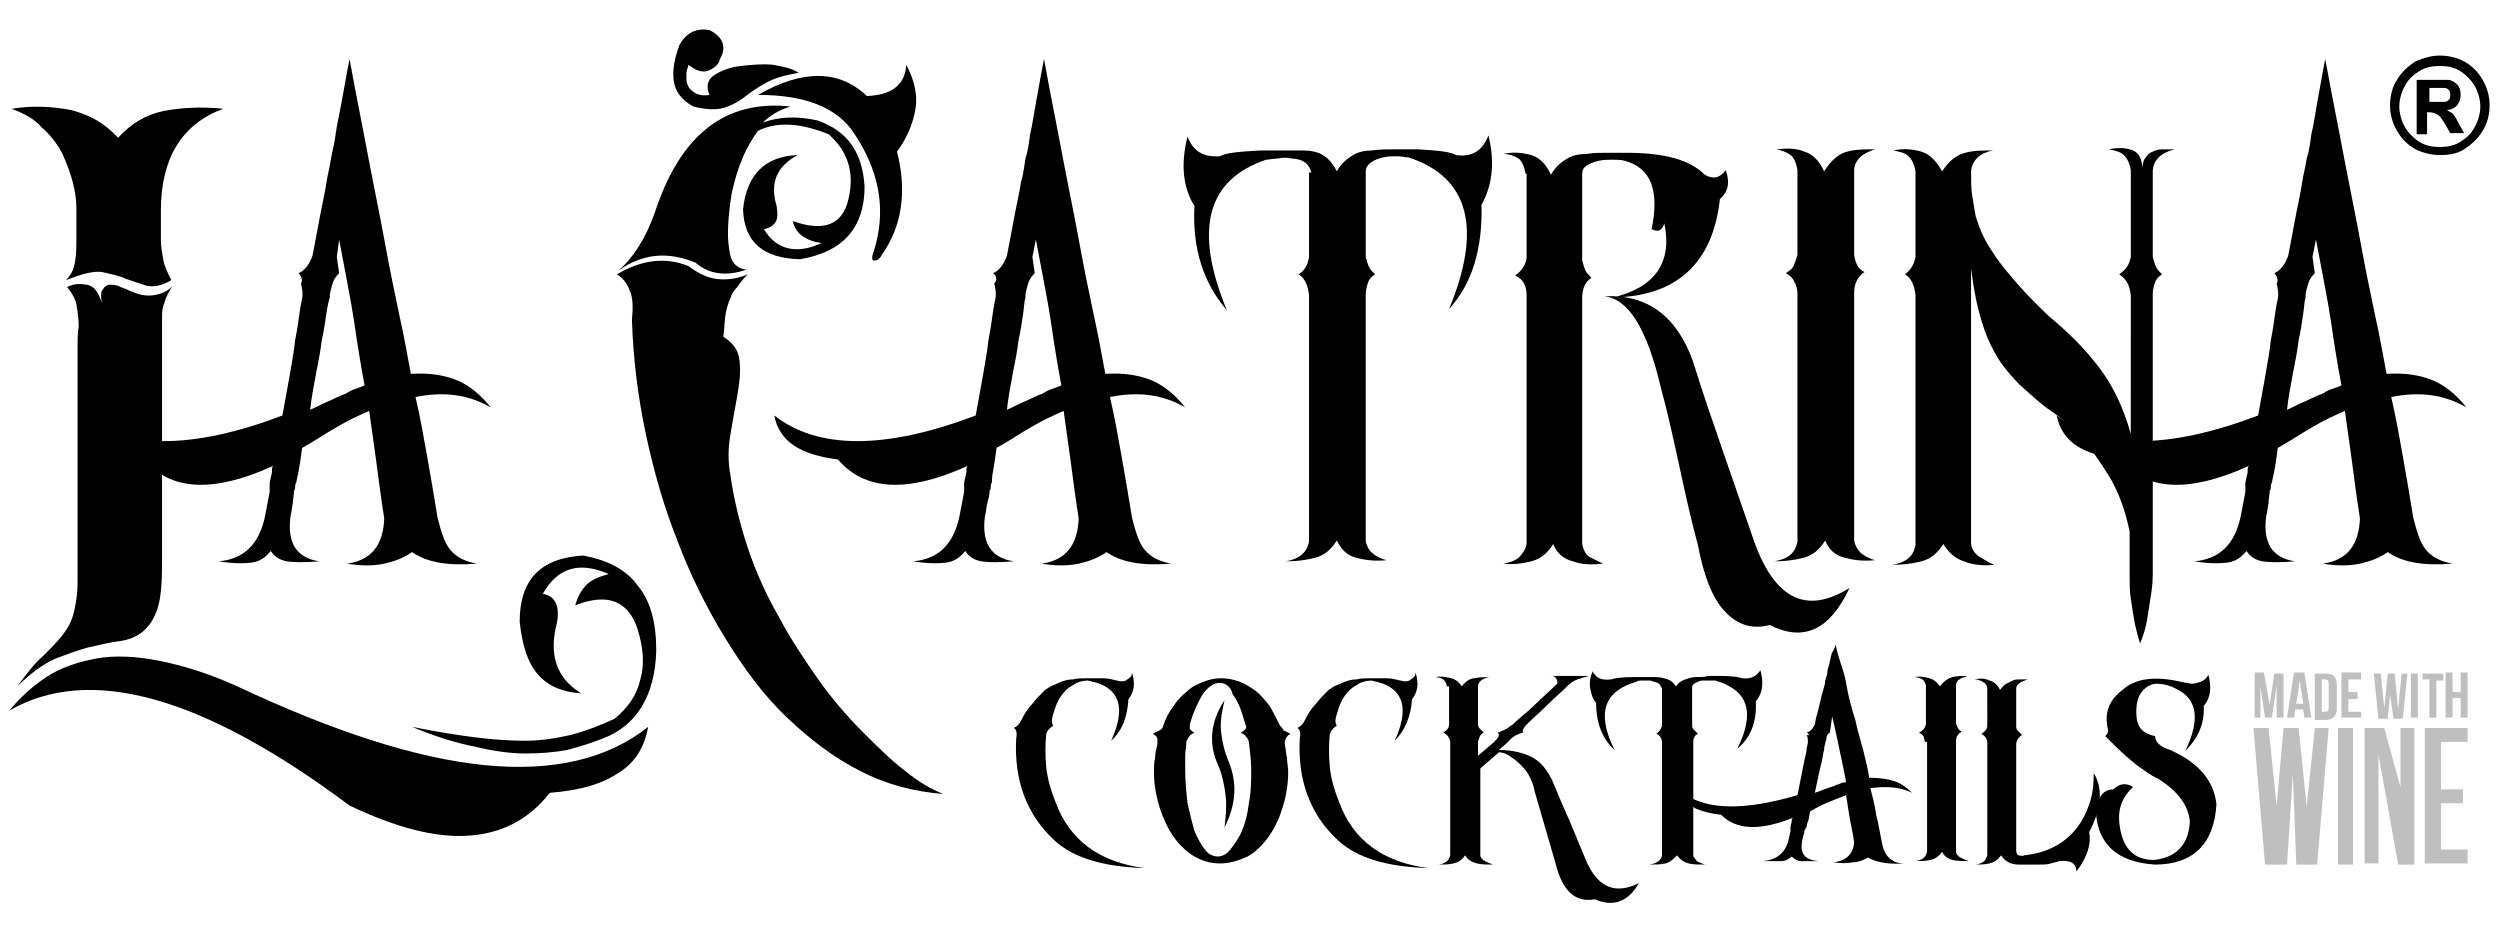 <?xml version="1.0" encoding="utf-8"?>
<!-- Generator: Adobe Illustrator 19.2.1, SVG Export Plug-In . SVG Version: 6.00 Build 0)  -->
<svg version="1.1" id="Layer_1" xmlns="http://www.w3.org/2000/svg" xmlns:xlink="http://www.w3.org/1999/xlink" x="0px" y="0px"
	 viewBox="0 0 216 80.6" style="enable-background:new 0 0 216 80.6;" xml:space="preserve">
<style type="text/css">
	.st0{opacity:0.25;}
</style>
<g>
	<g>
		<g id="XMLID_146_">
			<path id="XMLID_170_" d="M20.5,59.3c8.3,3.9,15.4,6.2,21.3,6.8c5.9,0.6,10.7-0.5,14.2-3.3c-0.3,1.7-1.1,3.1-2.6,4
				c-1.5,1-3.4,1.5-5.9,1.7c-1.8,2.3-4.1,3.5-7,3.7c-2.9,0.2-6.3-0.7-10.3-2.6C17.5,60.1,7.7,57.4,0.8,61.4c0.9-1.1,2-2.1,3.2-2.9
				c1.2-0.8,2.7-1.3,4.3-1.6c1.6-0.3,3.5-0.2,5.5,0.2C15.8,57.5,18.1,58.2,20.5,59.3z M5.7,24.2c0.5-0.5,0.7-1,0.8-1.7
				c0.1-0.6,0.1-1.2,0.1-1.8v-2.8c0-0.6-0.1-1.3-0.3-2.1c-0.2-0.8-0.5-1.6-0.9-2.5c-0.4-0.8-1-1.6-1.8-2.3C3,10.3,2.1,9.8,1,9.4
				c1.8-0.3,3.5-0.2,5.1,0.1c1.6,0.4,2.9,1.1,4.1,2.4c1.1-1.2,2.4-2,3.9-2.3c1.5-0.3,3.3-0.4,5.2-0.2c-3.6,1.3-5.4,4.3-5.4,8.8v2.5
				c0,0.6,0.1,1.1,0.2,1.7c0.1,0.6,0.4,1.2,0.7,1.8c-0.8,0.5-1.5,0.6-2.1,0.5c-0.6-0.2-1.2-0.4-1.8-0.6c-0.6-0.3-1.3-0.4-2.1-0.6
				C8,23.4,7,23.7,5.7,24.2z M5.8,24.8c0.6-0.3,1.1-0.3,1.7-0.2c0.6,0.1,1,0.6,1.3,1.6c-0.1-0.6-0.1-1,0.1-1.2
				c0.1-0.2,0.3-0.4,0.6-0.4c0.3,0,0.6,0,0.9,0.2c0.4,0.1,0.7,0.3,1,0.4c0.7,0.3,1.3,0.4,1.9,0.3c0.6-0.1,1.2-0.3,1.6-0.8
				c-0.3,0.5-0.6,1-0.7,1.5c-0.2,0.4-0.2,0.9-0.2,1.4c0,0.2,0,0.9,0,2c0,1.1,0,2.3,0,3.8s0,3.1,0,4.8c0,1.7,0,3.3,0,4.8s0,2.8,0,3.8
				c0,1.1,0,1.7,0,1.9c0,1.7-0.1,3-0.4,3.9c-0.3,0.9-0.7,1.5-1.3,2c-0.5,0.4-1.2,0.7-2,0.8c-0.8,0.1-1.6,0.3-2.5,0.5
				c-0.9,0.2-1.9,0.6-3,1c-1.1,0.5-2.2,1.3-3.3,2.4c0.8-1.1,1.5-2,2.2-2.6c0.6-0.6,1.2-1.2,1.6-1.7c0.4-0.5,0.8-1.1,1-1.8
				c0.2-0.7,0.4-1.7,0.4-2.9c0-0.4,0-1.2,0-2.4c0-1.2,0-2.5,0-4s0-3.1,0-4.7s0-3.2,0-4.7c0-1.5,0-2.8,0-3.9c0-1.1,0-1.9,0.1-2.4
				c0-0.7-0.1-1.3-0.2-1.9C6.5,25.8,6.2,25.3,5.8,24.8z M35.6,62.8c2,0.4,3.8,0.7,5.4,0.9c1.6,0.2,3,0.3,4.4,0.3
				c1.3,0,2.6-0.2,3.9-0.5c1.2-0.3,2.5-0.8,3.8-1.4c1.1-0.9,1.9-2,2.2-3.3c0.4-1.3,0.3-2.8-0.2-4.4c-0.8-2.5-2.6-3.2-5.4-2.1
				c0.2-0.7,0.5-1.3,1-1.8c0.4-0.4,1.1-0.7,1.9-0.9c-2.5-1.1-4.4-0.6-5.7,1.7c1.1,0.2,1.5,1.1,1.2,2.6c-0.7,2.7,0,4.7,2.1,6
				c-1.6-0.1-2.8-0.6-3.7-1.6c-0.9-1-1.4-2.6-1.6-4.6c0-3.6,1.8-5.5,5.5-5.7c2.1,0.4,3.7,1.2,4.7,2.6c1.1,1.3,1.6,3.2,1.6,5.6
				c-0.1,3.9-1.7,6.5-4.6,7.6c-1,0.4-2,0.7-3.1,1c-1.1,0.2-2.3,0.3-3.6,0.3c-1.3,0-2.8-0.2-4.4-0.6C39.4,64.2,37.5,63.6,35.6,62.8z"
				/>
			<path id="XMLID_167_" d="M25.8,23.6c0.5-0.2,0.9-0.7,1.2-1.5c0.3-1.5,0.5-2.7,0.7-3.7c0.2-1,0.4-1.9,0.5-2.6
				c0.1-0.7,0.3-1.4,0.4-2.1c0.1-0.6,0.3-1.3,0.4-2.1c0.1-0.8,0.3-1.6,0.5-2.7c0.2-1,0.4-2.3,0.7-3.8c0.6,3.3,1.2,6.2,1.7,8.9
				c0.5,2.6,1,5,1.4,7.2c0.4,2.2,0.8,4.1,1.2,6c0.4,1.8,0.7,3.5,1,5.1c1.6-0.1,2.9,0.1,4.1,0.6c1.1,0.5,2,1.3,2.8,2.3
				c-1.9-1.1-4-1.4-6.5-0.9c0.4,1.7,0.7,3.4,1,5.1c0.3,1.7,0.6,3.4,0.9,5.3c0.3,1.2,0.6,2.2,1.1,2.8c0.5,0.6,1.2,1,2.3,1.2
				c-2.5,0.2-4.3-0.1-5.6-1c-0.7,0.5-1.5,0.8-2.4,1c-0.9,0.2-2,0.2-3.2,0c2.1-0.3,3.1-1.6,3.2-3.9c-0.3-1.9-0.5-3.5-0.7-5
				c-0.2-1.4-0.4-2.9-0.6-4.3c-0.9,0.4-1.8,0.8-2.8,1.4c-0.9,0.5-1.9,1.2-3,1.8c-0.1,0.8-0.2,1.5-0.3,2c-0.1,0.5-0.2,0.9-0.2,1
				c-0.1,0.1-0.1,0.3-0.1,0.4c0,0.1,0,0.2-0.1,0.3c0,0.4-0.1,0.7-0.1,1.1c-0.1,0.4-0.1,0.8-0.2,1.1c-0.3,2.3,0.5,3.6,2.5,3.9
				c-1.3,0.1-2.2,0.1-2.8,0c-0.6-0.1-1.1-0.4-1.4-0.9c-0.4,0.5-0.9,0.9-1.6,1c-0.7,0.1-1.7,0.1-2.9-0.1c2.2-0.2,3.5-1.5,4-3.9
				l0.4-2.1c0-0.1,0-0.3,0-0.4c0-0.1,0-0.2,0-0.4l0.2-0.9c0,0,0-0.1,0-0.2c0-0.1,0-0.2,0.1-0.4l-0.1,0.1c-5.1,2.3-8.8,2.1-11-0.6
				c-1.6-0.2-2.9-0.6-3.8-1.2c-0.9-0.6-1.5-1.5-1.7-2.6c3.7,2.9,9.5,3,17.4,0c0.2-1.1,0.4-2.2,0.6-3.3c0.2-1.2,0.4-2.2,0.5-3.2
				c0.2-1,0.3-1.8,0.4-2.5c0.1-0.7,0.2-1,0.2-1.1c0.1-0.4,0-0.9-0.1-1.3C26.2,24.2,26,23.8,25.8,23.6z M29.3,23.6
				c-0.3,0.3-0.5,0.6-0.6,1c-0.1,0.4-0.2,0.7-0.2,0.9c0,0,0,0.1,0,0.1c0,0,0,0,0,0.1c-0.1,0.3-0.2,0.7-0.3,1.4
				c-0.1,0.7-0.2,1.4-0.4,2.3c-0.1,0.9-0.3,1.9-0.5,2.9c-0.2,1.1-0.4,2.1-0.5,3.1c0.5-0.2,1-0.5,1.5-0.7c0.5-0.2,1-0.5,1.6-0.7
				c0.3-0.2,0.5-0.3,0.8-0.4c0.3-0.1,0.6-0.2,0.8-0.3c-0.3-1.6-0.6-3.4-0.9-5.5c-0.3-2-0.8-4.4-1.3-7.1l-0.2,1.5L29.3,23.6z"/>
			<path id="XMLID_162_" d="M64.5,23.3c-0.9,0.3-1.7,0.4-2.4,0.3c-0.8-0.1-1.4-0.4-2-0.9c-2.4-1-4.6-0.8-6.7,0.7
				c1.3-1.1,2.4-2.8,3.2-5.1c2.2-6.7,6.1-9.7,11.7-9.1c-1,0.3-1.8,0.8-2.4,1.4c1.3-0.5,2.9-0.6,4.7-0.2c2.6,0.9,3.9,2.7,4.1,5.7
				c0,3.6-1.9,5.7-5.6,6.3c-3.2-0.1-4.8-1.5-4.9-4.3c0.3-3,1.9-4.6,4.7-4.7c-1.8,1-2.4,2.4-1.8,4.4c0.1,0.6,0.1,1.1-0.1,1.4
				c-0.2,0.3-0.5,0.5-1,0.6c1.1,1.8,2.8,2.2,5,1.2c-1.5-0.2-2.3-0.9-2.5-1.9c2.5,0.9,4.1,0.4,4.7-1.5c0.7-2.4,0.2-4.4-1.6-6
				c-2.5-1-4.5-1.1-6.1-0.3c-1,1.3-1.8,3.1-2.3,5.5c-0.3,2-0.4,3.6-0.2,4.7C63.1,22.6,63.6,23.2,64.5,23.3z M81.5,68.6
				c-2.5-0.2-4.9-0.8-7.2-2C72.1,65.5,70,63.9,68,62c-2-1.9-3.7-4.2-5.3-6.8c-1.6-2.6-3-5.4-4.1-8.3c-1.2-3-2.1-6.1-2.8-9.4
				c-0.7-3.3-1.1-6.6-1.2-9.9c0.1-1,0.1-1.9-0.2-2.5c-0.2-0.6-0.6-1.1-1.1-1.4c2.2-1.3,4.3-1.5,6.2-0.7c0.8,0.6,1.6,1,2.4,1.1
				c0.9,0.1,1.8,0,2.7-0.4c-0.4,0.4-0.7,0.8-0.9,1.1c-0.3,0.3-0.5,0.6-0.6,1c-0.2,0.4-0.3,0.8-0.4,1.3c-0.1,0.5-0.1,1.2-0.2,2
				c0.8,0.5,1.3,1.1,1.4,2.1c0.1,0.9,0,1.9-0.2,3c-0.2,1.1-0.4,2.2-0.6,3.4c-0.2,1.2-0.2,2.3,0,3.4c0.3,2.1,0.8,4.2,1.5,6.3
				c0.7,2.1,1.6,4.1,2.7,6c1,1.9,2.2,3.7,3.4,5.4c1.2,1.7,2.5,3.2,3.8,4.5c1.3,1.3,2.5,2.5,3.7,3.4C79.4,67.6,80.5,68.2,81.5,68.6z
				 M59.9,9.2c-1.1-0.6-1.6-1.4-1.7-2.3c-0.1-1,0.1-1.9,0.5-3c0.6-1.1,1.5-1.5,2.6-1.3c1.2,0.6,1.5,1.5,0.9,2.5
				c-0.1,0.5-0.5,0.8-1,1c-0.5,0.2-1.1,0-1.7-0.5c-0.1,0.3-0.2,0.5-0.2,0.9c0,0.3,0,0.6,0.1,0.8c0.1,0.3,0.3,0.5,0.6,0.7
				c0.3,0.2,0.8,0.3,1.3,0.2c-0.3-0.7-0.2-1.3,0.4-1.7c0.6-0.4,1.4-0.7,2.3-0.8c0.9-0.1,1.9-0.2,2.8-0.1C68,5.8,68.6,6,69,6.3
				c-1.3,0.2-2.2,0.5-2.9,0.9c-0.7,0.4-1.3,0.8-1.8,1.2c-0.5,0.4-1.1,0.7-1.7,0.9C61.9,9.5,61.1,9.5,59.9,9.2z M75.4,22
				c1.3-3.8,0.6-7.4-1.9-10.9c-1.5-1.9-4.1-2.9-8-2.9c3.8-2.2,7-2.2,9.4,0.1c2.2-0.1,3.3-1,3.4-2.7c0.7,1.3,1,2.6,0.8,3.8
				c-0.2,1.2-0.7,2.5-1.6,3.7c0.9,3.5,0.4,6.5-1.3,8.9c-0.2,0.4-0.4,0.5-0.6,0.5C75.4,22.6,75.3,22.4,75.4,22z"/>
			<path id="XMLID_159_" d="M85.8,23.6c0.5-0.2,0.9-0.7,1.2-1.5c0.3-1.5,0.5-2.7,0.7-3.7c0.2-1,0.4-1.9,0.5-2.6
				c0.2-0.7,0.3-1.4,0.4-2.1c0.2-0.6,0.3-1.3,0.4-2.1c0.2-0.8,0.3-1.6,0.5-2.7c0.2-1,0.4-2.3,0.7-3.8c0.6,3.3,1.2,6.2,1.7,8.9
				c0.5,2.6,1,5,1.4,7.2c0.4,2.2,0.8,4.1,1.2,6c0.4,1.8,0.7,3.5,1,5.1c1.6-0.1,2.9,0.1,4.1,0.6c1.1,0.5,2,1.3,2.8,2.3
				c-1.9-1.1-4-1.4-6.5-0.9c0.4,1.7,0.7,3.4,1,5.1c0.3,1.7,0.6,3.4,0.9,5.3c0.3,1.2,0.6,2.2,1.1,2.8c0.5,0.6,1.2,1,2.3,1.2
				c-2.5,0.2-4.3-0.1-5.6-1c-0.7,0.5-1.5,0.8-2.4,1c-0.9,0.2-2,0.2-3.2,0c2.1-0.3,3.1-1.6,3.2-3.9c-0.3-1.9-0.5-3.5-0.7-5
				c-0.2-1.4-0.4-2.9-0.6-4.3c-0.9,0.4-1.8,0.8-2.8,1.4c-0.9,0.5-1.9,1.2-3,1.8c-0.1,0.8-0.2,1.5-0.3,2c-0.1,0.5-0.1,0.9-0.1,1
				c-0.1,0.1-0.1,0.3-0.1,0.4c0,0.1,0,0.2-0.1,0.3c0,0.4-0.1,0.7-0.2,1.1c-0.1,0.4-0.1,0.8-0.2,1.1c-0.3,2.3,0.5,3.6,2.5,3.9
				c-1.3,0.1-2.2,0.1-2.8,0c-0.6-0.1-1.1-0.4-1.4-0.9c-0.4,0.5-0.9,0.9-1.6,1c-0.7,0.1-1.7,0.1-2.9-0.1c2.2-0.2,3.5-1.5,4-3.9
				l0.4-2.1c0-0.1,0-0.3,0-0.4c0-0.1,0-0.2,0-0.4l0.2-0.9c0,0,0-0.1,0-0.2c0-0.1,0-0.2,0.1-0.4l-0.1,0.1c-5.1,2.3-8.8,2.1-11.1-0.6
				c-1.6-0.2-2.9-0.6-3.8-1.2c-0.9-0.6-1.5-1.5-1.7-2.6c3.7,2.9,9.5,3,17.4,0c0.2-1.1,0.4-2.2,0.6-3.3c0.2-1.2,0.4-2.2,0.5-3.2
				c0.2-1,0.3-1.8,0.4-2.5c0.1-0.7,0.2-1,0.2-1.1c0.1-0.4,0-0.9-0.1-1.3C86.2,24.2,86.1,23.8,85.8,23.6z M89.4,23.6
				c-0.3,0.3-0.5,0.6-0.6,1c-0.1,0.4-0.2,0.7-0.2,0.9c0,0,0,0.1,0,0.1c0,0,0,0,0,0.1c-0.1,0.3-0.1,0.7-0.2,1.4
				c-0.1,0.7-0.2,1.4-0.4,2.3c-0.1,0.9-0.3,1.9-0.5,2.9c-0.2,1.1-0.4,2.1-0.5,3.1c0.5-0.2,1-0.5,1.5-0.7c0.5-0.2,1-0.5,1.6-0.7
				c0.3-0.2,0.5-0.3,0.8-0.4c0.3-0.1,0.6-0.2,0.8-0.3c-0.3-1.6-0.6-3.4-0.9-5.5c-0.3-2-0.8-4.4-1.3-7.1l-0.3,1.5L89.4,23.6z"/>
			<path id="XMLID_157_" d="M113.3,14.9c-0.1-0.4-0.3-0.7-0.6-0.9c-0.3-0.2-0.7-0.3-1.1-0.3c-0.4-0.1-0.8-0.1-1.2,0
				c-0.4,0-0.8,0.1-1,0.1c-5.1,1.7-6.3,6-3.4,13c-2-2.3-3-5.3-2.8-9c-0.5-0.8-0.8-1.7-0.9-2.7c-0.1-1,0-2.1,0.3-3.3
				c0.5,1.3,1.4,1.8,2.8,1.7c0.5-0.3,1.7-0.4,3.5-0.5c0.6,0,1.1,0,1.7,0c0.6,0,1.2,0,1.9,0c0.7,0,1.3,0.1,1.8,0.4
				c0.5,0.3,0.9,0.8,1.2,1.4c0.4-0.7,0.9-1.1,1.4-1.4c0.5-0.3,1.1-0.4,1.6-0.4c0.7-0.1,1.4-0.1,2-0.1c0.6,0,1.3,0,2,0
				c1.7,0.1,2.8,0.2,3.3,0.5c1.4,0.2,2.3-0.4,2.8-1.7c0.6,2.4,0.3,4.4-0.6,6c0.1,3.8-0.8,6.8-2.8,9c2.9-7,1.7-11.4-3.5-13.1
				c-0.3,0-0.6-0.1-1-0.1c-0.4,0-0.8,0-1.2,0.1c-0.4,0.1-0.7,0.2-1,0.4c-0.3,0.2-0.5,0.5-0.5,0.8v7.4c0.1,0.4,0.2,0.7,0.3,0.9
				c0.1,0.2,0.3,0.4,0.5,0.6c-0.3,0.2-0.5,0.4-0.6,0.7c-0.1,0.3-0.2,0.7-0.2,1v21.4c0.1,0.4,0.3,0.8,0.6,1c0.3,0.3,0.8,0.5,1.2,0.6
				c-1,0.1-1.8,0-2.6-0.2c-0.8-0.2-1.3-0.7-1.7-1.5c-0.5,0.8-1.1,1.3-1.9,1.5c-0.8,0.2-1.6,0.3-2.5,0.3c1.1-0.2,1.8-0.7,2-1.7V25.5
				c-0.1-0.9-0.4-1.5-0.9-1.8c0.5-0.3,0.8-0.8,0.9-1.5V14.9z"/>
			<path id="XMLID_154_" d="M131.8,15c-0.1-0.6-0.3-1.1-0.6-1.3c-0.3-0.2-0.8-0.4-1.3-0.4c0.9-0.2,1.7-0.1,2.4,0.1
				c0.7,0.2,1.3,0.8,1.7,1.7c0.4-0.7,0.9-1.1,1.4-1.4c0.5-0.3,1.1-0.4,1.7-0.4c0.6-0.1,1.1-0.1,1.7-0.1c0.6,0,1.1,0,1.7,0
				c3.3,0,5.5,0.6,6.8,1.9c0.7,0.4,1.3,0.3,1.8-0.4c0.4,1.1,0.2,1.9-0.5,2.5c-0.6,5.5-3.7,8.4-9.2,8.5c3.6-0.9,5.1-3,4.4-6.4
				c-0.2,0.6-0.5,0.8-1.1,0.5c0.7-3.4-0.1-5.3-2.3-5.9c-0.3-0.1-0.7-0.1-1.1-0.1c-0.4,0-0.8,0-1.2,0.1c-0.4,0.1-0.7,0.2-1,0.4
				c-0.3,0.2-0.4,0.4-0.4,0.8v7.4c0.1,0.4,0.2,0.7,0.3,0.9c0.1,0.2,0.3,0.4,0.5,0.6c-0.6,0.4-0.8,1-0.8,1.8V47
				c0.1,0.5,0.3,0.9,0.6,1.1c0.4,0.2,0.8,0.4,1.2,0.6c-1,0.1-1.8,0.1-2.6-0.2c-0.8-0.2-1.4-0.7-1.7-1.5c-0.5,0.8-1.1,1.3-1.9,1.5
				c-0.8,0.2-1.6,0.3-2.4,0.2c0.5-0.1,0.9-0.2,1.3-0.5c0.3-0.3,0.6-0.7,0.7-1.2V25.5c0-0.8-0.3-1.4-1-1.7c0.6-0.4,0.9-0.9,1-1.5V15z
				 M138.6,25.6c3.7-0.2,6.3,1.7,7.7,5.7c0.8,2.6,1.7,5.2,2.6,7.8c0.9,2.6,1.8,5.2,2.7,7.8c1.8,4.9,4.5,6.2,8.2,3.9
				c-1.7,3.6-3.9,4.7-6.9,3.2c-1.5,0.4-2.8,0-3.9-1.2c-1.1-1.2-1.8-3.1-2.3-5.7c-0.6-2.2-1.1-4.5-1.6-6.8c-0.5-2.3-1-4.6-1.6-6.8
				C142.3,28.4,140.7,25.8,138.6,25.6z"/>
			<path id="XMLID_152_" d="M155.3,25.4c0-0.4-0.1-0.8-0.3-1.1c-0.1-0.3-0.4-0.5-0.7-0.7c0.3-0.2,0.6-0.4,0.7-0.7
				c0.1-0.3,0.2-0.5,0.3-0.9v-7.3c-0.1-0.6-0.3-1.1-0.6-1.3c-0.4-0.3-0.8-0.4-1.2-0.5c0.9-0.1,1.7-0.1,2.4,0.2
				c0.7,0.2,1.3,0.8,1.7,1.7c0.6-0.9,1.2-1.5,2-1.7c0.7-0.2,1.5-0.2,2.4-0.2c-0.6,0.2-1,0.4-1.3,0.7c-0.3,0.3-0.5,0.7-0.5,1.1v7.3
				c0.1,0.8,0.4,1.3,0.9,1.5c-0.6,0.4-0.9,1-0.9,1.8v21.4c0.1,0.5,0.3,0.8,0.6,1.1c0.4,0.3,0.8,0.5,1.2,0.6c-1,0.1-1.8,0-2.6-0.2
				c-0.8-0.2-1.4-0.7-1.7-1.5c-0.5,0.8-1.1,1.3-1.9,1.5s-1.6,0.3-2.5,0.3c0.5-0.1,0.9-0.2,1.3-0.5c0.4-0.3,0.6-0.7,0.7-1.2V25.4z"/>
			<path id="XMLID_150_" d="M165.5,14.8c-0.1-0.6-0.3-1-0.6-1.3c-0.3-0.3-0.8-0.4-1.3-0.5c0.9-0.2,1.7-0.1,2.4,0.1
				c0.7,0.2,1.3,0.8,1.8,1.7c0.6-0.9,1.2-1.4,2-1.6c0.7-0.2,1.6-0.2,2.4-0.2c-1.1,0.2-1.8,0.8-1.9,1.8c0,0.8,0,1.5,0.1,2.1
				c0.1,0.6,0.2,1.2,0.3,1.8c0.2,0.6,0.4,1.2,0.7,1.8c0.3,0.6,0.7,1.2,1.1,1.8c1.1,1.5,2.6,3.2,4.5,5c1.7,1.4,3.2,2.9,4.4,4.5
				c1.2,1.6,2.1,3.5,2.7,5.7V25.5c-0.1-0.9-0.4-1.4-1-1.8c0.6-0.4,0.9-0.9,1-1.5v-7.5c-0.1-0.6-0.3-1-0.6-1.3
				c-0.3-0.3-0.8-0.4-1.3-0.5c0.9-0.2,1.6-0.1,2.1,0.1c0.5,0.2,0.8,0.8,0.8,1.6c0-0.4,0.1-0.8,0.3-1c0.1-0.2,0.3-0.4,0.6-0.5
				c0.2-0.1,0.5-0.2,0.8-0.2c0.3,0,0.7,0,1.1,0c-1.2,0.3-1.8,0.9-1.9,1.8v7.5c0.1,0.4,0.2,0.7,0.3,0.9c0.1,0.2,0.3,0.4,0.5,0.6
				c-0.3,0.2-0.5,0.4-0.6,0.7c-0.1,0.3-0.2,0.6-0.2,1v21.6c0,1,0,1.8,0,2.6c0,0.8-0.1,1.5-0.2,2.1c-0.1,0.6-0.2,1.3-0.3,1.9
				c-0.1,0.6-0.3,1.3-0.6,2c-0.2-0.7-0.4-1.4-0.5-2c-0.1-0.6-0.2-1.2-0.3-1.9c-0.1-0.6-0.1-1.3-0.1-2.1c0-0.7,0-1.6,0-2.5v-1.2
				c-0.4-1.9-1-3.5-1.8-4.8c-0.8-1.3-1.6-2.4-2.4-3.3c-0.9-0.9-1.7-1.7-2.6-2.3c-0.9-0.6-1.6-1.3-2.3-1.9c-0.6-0.5-1.1-1.1-1.6-1.7
				c-0.5-0.6-0.9-1.3-1.3-2.1c-0.4-0.8-0.7-1.7-1-2.8c-0.3-1.1-0.5-2.3-0.7-3.8v23.8c0.1,0.5,0.3,0.8,0.7,1.1
				c0.4,0.2,0.8,0.5,1.3,0.7c-1,0.1-1.9,0-2.6-0.3c-0.7-0.2-1.3-0.7-1.8-1.5c-0.5,0.8-1.1,1.3-1.9,1.5c-0.8,0.2-1.6,0.3-2.5,0.3
				c0.5-0.1,0.9-0.2,1.3-0.5c0.4-0.3,0.6-0.7,0.7-1.2V25.5c-0.1-0.9-0.4-1.5-0.9-1.8c0.5-0.4,0.8-0.9,0.9-1.5V14.8z"/>
			<path id="XMLID_147_" d="M196.5,23.6c0.5-0.2,0.9-0.7,1.2-1.5c0.3-1.5,0.5-2.7,0.7-3.7c0.2-1,0.4-1.9,0.5-2.6
				c0.1-0.7,0.3-1.4,0.4-2.1c0.2-0.6,0.3-1.3,0.4-2.1c0.2-0.8,0.3-1.6,0.5-2.7c0.2-1,0.4-2.3,0.7-3.8c0.6,3.3,1.2,6.2,1.7,8.9
				c0.5,2.6,1,5,1.4,7.2c0.4,2.2,0.8,4.1,1.2,6c0.4,1.8,0.7,3.5,1,5.1c1.6-0.1,2.9,0.1,4.1,0.6c1.1,0.5,2,1.3,2.8,2.3
				c-1.9-1.1-4-1.4-6.5-0.9c0.4,1.7,0.7,3.4,1,5.1c0.3,1.7,0.6,3.4,0.9,5.3c0.3,1.2,0.6,2.2,1.1,2.8c0.5,0.6,1.2,1,2.3,1.2
				c-2.5,0.2-4.3-0.1-5.6-1c-0.7,0.5-1.5,0.8-2.4,1c-0.9,0.2-2,0.2-3.2,0c2.1-0.3,3.1-1.6,3.2-3.9c-0.3-1.9-0.5-3.5-0.7-5
				c-0.2-1.4-0.4-2.9-0.6-4.3c-0.9,0.4-1.8,0.8-2.8,1.4c-0.9,0.5-1.9,1.2-3,1.8c-0.1,0.8-0.2,1.5-0.3,2c-0.1,0.5-0.2,0.9-0.2,1
				c-0.1,0.1-0.1,0.3-0.1,0.4c0,0.1,0,0.2-0.1,0.3c0,0.4-0.1,0.7-0.1,1.1c-0.1,0.4-0.1,0.8-0.2,1.1c-0.3,2.3,0.5,3.6,2.5,3.9
				c-1.3,0.1-2.2,0.1-2.8,0c-0.6-0.1-1.1-0.4-1.4-0.9c-0.4,0.5-0.9,0.9-1.6,1c-0.7,0.1-1.7,0.1-2.9-0.1c2.2-0.2,3.5-1.5,4-3.9
				l0.4-2.1c0-0.1,0-0.3,0-0.4c0-0.1,0-0.2,0-0.4l0.2-0.9c0,0,0-0.1,0-0.2c0-0.1,0-0.2,0.1-0.4l-0.1,0.1c-5.1,2.3-8.8,2.1-11-0.6
				c-1.6-0.2-2.9-0.6-3.8-1.2c-0.9-0.6-1.5-1.5-1.7-2.6c3.7,2.9,9.5,3,17.4,0c0.2-1.1,0.4-2.2,0.6-3.3c0.2-1.2,0.4-2.2,0.5-3.2
				c0.2-1,0.3-1.8,0.4-2.5c0.1-0.7,0.2-1,0.2-1.1c0.1-0.4,0-0.9-0.1-1.3C196.9,24.2,196.7,23.8,196.5,23.6z M200,23.6
				c-0.3,0.3-0.5,0.6-0.6,1c-0.1,0.4-0.2,0.7-0.2,0.9c0,0,0,0.1,0,0.1c0,0,0,0,0,0.1c-0.1,0.3-0.1,0.7-0.2,1.4
				c-0.1,0.7-0.2,1.4-0.4,2.3c-0.1,0.9-0.3,1.9-0.5,2.9c-0.2,1.1-0.4,2.1-0.5,3.1c0.5-0.2,1-0.5,1.5-0.7c0.5-0.2,1-0.5,1.6-0.7
				c0.3-0.2,0.5-0.3,0.8-0.4c0.3-0.1,0.6-0.2,0.8-0.3c-0.3-1.6-0.6-3.4-0.9-5.5c-0.3-2-0.8-4.4-1.3-7.1l-0.3,1.5L200,23.6z"/>
		</g>
		<g>
			<path d="M210.8,4.8c0.8,0,1.5,0.2,2.1,0.5c0.7,0.4,1.2,0.9,1.6,1.6c0.4,0.7,0.6,1.4,0.6,2.2c0,0.8-0.2,1.6-0.6,2.2
				c-0.4,0.7-1,1.2-1.6,1.6s-1.4,0.5-2.1,0.5s-1.5-0.2-2.1-0.5c-0.7-0.4-1.2-0.9-1.6-1.6c-0.4-0.7-0.6-1.4-0.6-2.2
				c0-0.8,0.2-1.6,0.6-2.2c0.4-0.7,1-1.2,1.6-1.6C209.4,5,210.1,4.8,210.8,4.8z M210.8,5.7c-0.6,0-1.2,0.1-1.7,0.4
				c-0.5,0.3-1,0.7-1.3,1.3c-0.3,0.5-0.5,1.2-0.5,1.8s0.2,1.3,0.5,1.8c0.3,0.5,0.8,1,1.3,1.3c0.5,0.3,1.1,0.4,1.7,0.4
				c0.6,0,1.2-0.1,1.7-0.4c0.5-0.3,1-0.7,1.3-1.3c0.3-0.5,0.5-1.2,0.5-1.8s-0.2-1.3-0.5-1.8c-0.3-0.5-0.8-1-1.3-1.3
				C212,5.8,211.4,5.7,210.8,5.7z M208.8,11.5V6.9h1c0.9,0,1.5,0,1.7,0c0.3,0,0.6,0.2,0.8,0.4c0.2,0.2,0.3,0.5,0.3,0.9
				c0,0.4-0.1,0.6-0.3,0.9c-0.2,0.2-0.5,0.4-0.9,0.4c0.2,0.1,0.3,0.2,0.5,0.3c0.1,0.1,0.3,0.4,0.5,0.8l0.5,0.9h-1.2l-0.4-0.7
				c-0.3-0.5-0.5-0.8-0.7-0.9c-0.2-0.1-0.4-0.2-0.7-0.2h-0.2v1.9H208.8z M209.8,8.8h0.4c0.5,0,0.8,0,1,0c0.2,0,0.3-0.1,0.4-0.2
				c0.1-0.1,0.1-0.2,0.1-0.4c0-0.1,0-0.3-0.1-0.4c-0.1-0.1-0.2-0.2-0.4-0.2c-0.1,0-0.4,0-0.9,0h-0.4V8.8z"/>
		</g>
	</g>
	<g>
		<path d="M96,64c1.1-2.4,0.9-4-0.7-4.8c-0.4-0.2-0.9-0.3-1.3-0.4c-0.4,0-0.9,0.1-1.3,0.4c-0.4,0.2-0.7,0.5-1,0.9
			c-0.3,0.4-0.5,0.9-0.7,1.6c-0.1,0.3-0.2,0.7,0,1c-0.3,0.2-0.5,0.4-0.6,0.7c-0.1,0.9-0.1,1.9,0,2.9c0.1,1,0.4,2,0.8,3
			c1.2,3.3,3.8,5.2,7.7,5.7c-3.6-0.1-6.2-0.9-7.8-2.4c-2.4-2.2-3.5-5.2-3.3-8.8c0.1-0.5,0-0.8-0.2-0.9c0.1-0.1,0.2-0.1,0.3-0.2
			c0.1-0.1,0.2-0.2,0.3-0.4c0.3-0.6,0.6-1.1,1-1.5c0.3-0.4,0.7-0.8,1.1-1.2c0.2-0.1,0.4-0.3,0.7-0.4c0.2-0.1,0.5-0.2,0.7-0.3
			c0.3-0.1,0.6-0.2,1-0.2c0.4-0.1,0.8-0.1,1.3-0.1c0.4,0,0.9,0,1.3,0c0.4,0,0.8,0.1,1.2,0.2c0.4,0.1,0.7,0.1,0.9-0.1
			c0.3-0.2,0.4-0.3,0.4-0.6c0.3,0.9,0.2,1.7-0.3,2.3C97.4,61.9,97,63.1,96,64z"/>
		<path d="M105.4,74.6c-0.8,0-1.5-0.2-2.2-0.6c-0.7-0.4-1.3-1-1.8-1.7c-0.5-0.7-0.9-1.6-1.2-2.5c-0.3-1-0.5-2-0.5-3.1
			c0-0.4,0-0.8,0.1-1.2c0-0.4,0.1-0.8,0.2-1.2c0-0.2,0-0.3,0-0.5c-0.1-0.2-0.2-0.3-0.4-0.4c0.2-0.1,0.4-0.2,0.6-0.3
			c0.2-0.1,0.3-0.3,0.3-0.4c0.2-0.6,0.5-1.2,0.9-1.7c0.3-0.5,0.7-0.9,1.2-1.3c0.4-0.4,0.9-0.6,1.4-0.8c0.5-0.2,1-0.3,1.5-0.3
			c0.5,0,1.1,0.1,1.6,0.3c0.5,0.2,1,0.5,1.4,0.8s0.8,0.8,1.2,1.3c0.3,0.5,0.6,1.1,0.9,1.7c0.1,0.1,0.2,0.2,0.3,0.4
			c0.2,0.1,0.4,0.2,0.6,0.3c-0.2,0.1-0.3,0.2-0.4,0.4c-0.1,0.2-0.1,0.3-0.1,0.5c0.1,0.4,0.1,0.8,0.2,1.2c0,0.4,0.1,0.8,0.1,1.2
			c0,1.1-0.2,2.2-0.5,3.1c-0.3,1-0.7,1.8-1.2,2.5c-0.5,0.7-1.1,1.3-1.8,1.7C106.9,74.4,106.2,74.6,105.4,74.6z M105.4,59
			c-0.5,0-1,0.3-1.5,1c-0.4,0.7-0.8,1.5-1.1,2.6c0,0.1,0,0.3,0,0.4c0.1,0.1,0.2,0.2,0.4,0.3c-0.2,0.1-0.4,0.2-0.5,0.4
			c-0.1,0.2-0.2,0.3-0.2,0.4c0,0.4-0.1,0.8-0.1,1.2c0,0.4,0,0.8,0,1.2c0,1,0.1,2,0.2,2.9c0.2,0.9,0.4,1.7,0.6,2.4
			c0.3,0.7,0.6,1.2,0.9,1.6s0.7,0.6,1.1,0.6c0.4,0,0.8-0.2,1.1-0.6s0.7-0.9,1-1.6c0.3-0.7,0.5-1.5,0.6-2.4c0.2-0.9,0.2-1.9,0.2-2.9
			c0-0.8-0.1-1.6-0.2-2.4c0-0.1-0.1-0.3-0.2-0.4c-0.1-0.2-0.3-0.3-0.5-0.4c0.2-0.1,0.3-0.2,0.4-0.3c0.1-0.1,0.1-0.3,0-0.4
			c-0.3-1.1-0.6-2-1.1-2.6C106.4,59.4,105.9,59,105.4,59z M105.8,60.5c-1.2,1.8-1.4,3.7-0.6,5.5c0.4,0.9,0.6,1.9,0.7,2.8
			s0,1.8-0.1,2.7c1-2,1.1-3.8,0.4-5.6c-0.4-0.9-0.6-1.8-0.7-2.7S105.6,61.4,105.8,60.5z"/>
		<path d="M120.5,64c1.1-2.4,0.9-4-0.7-4.8c-0.4-0.2-0.9-0.3-1.3-0.4c-0.4,0-0.9,0.1-1.3,0.4c-0.4,0.2-0.7,0.5-1,0.9
			c-0.3,0.4-0.5,0.9-0.7,1.6c-0.1,0.3-0.2,0.7,0,1c-0.3,0.2-0.5,0.4-0.6,0.7c-0.1,0.9-0.1,1.9,0,2.9c0.1,1,0.4,2,0.8,3
			c1.2,3.3,3.8,5.2,7.7,5.7c-3.6-0.1-6.2-0.9-7.8-2.4c-2.4-2.2-3.5-5.2-3.3-8.8c0.1-0.5,0-0.8-0.2-0.9c0.1-0.1,0.2-0.1,0.3-0.2
			c0.1-0.1,0.2-0.2,0.3-0.4c0.3-0.6,0.6-1.1,1-1.5c0.3-0.4,0.7-0.8,1.1-1.2c0.2-0.1,0.4-0.3,0.7-0.4c0.2-0.1,0.5-0.2,0.7-0.3
			c0.3-0.1,0.6-0.2,1-0.2c0.4-0.1,0.8-0.1,1.3-0.1c0.4,0,0.9,0,1.3,0c0.4,0,0.8,0.1,1.2,0.2c0.4,0.1,0.7,0.1,0.9-0.1
			c0.3-0.2,0.4-0.3,0.4-0.6c0.3,0.9,0.2,1.7-0.3,2.3C121.9,61.9,121.4,63.1,120.5,64z"/>
		<path d="M125,59.3c0-0.3-0.2-0.5-0.3-0.6c-0.2-0.1-0.4-0.2-0.7-0.2c0.5-0.1,1,0,1.4,0.1c0.4,0.1,0.7,0.4,0.9,0.7
			c0.3-0.4,0.7-0.7,1.1-0.7c0.4-0.1,0.9-0.1,1.3-0.1c-0.6,0.1-1,0.4-1,0.8v3.3c0,0.2,0.1,0.3,0.2,0.4c0.1,0.1,0.2,0.2,0.3,0.3
			c-0.3,0.1-0.4,0.4-0.5,0.8v1.2l1.4-1.2c0.4-0.4,0.5-0.6,0.3-0.8c0.3-0.1,0.5-0.2,0.7-0.3c0.2-0.1,0.4-0.3,0.6-0.4
			c0.6-0.6,1.3-1.1,1.9-1.7c0.6-0.6,1.2-1.1,1.8-1.7c0.2-0.1,0.2-0.3,0.1-0.5c-0.1-0.2-0.2-0.3-0.5-0.3c0.4,0,0.9,0,1.5,0
			c0.6,0,1.2,0,1.8,0c-0.4,0.1-0.7,0.2-1,0.3c-0.3,0.1-0.6,0.3-0.8,0.5c-0.6,0.6-1.2,1.1-1.8,1.7c-0.6,0.6-1.2,1.1-1.8,1.7
			c-0.3,0.3-0.4,0.6-0.3,0.7c-0.5,0.1-1,0.4-1.3,0.8l-0.8,0.7c1.3,0,2.3,0.3,3,0.7c0.7,0.4,1.2,1.1,1.6,1.9c0.5,1.2,1,2.4,1.5,3.5
			c0.5,1.2,1,2.4,1.5,3.6c1,2.2,2.5,2.8,4.5,1.8c-0.9,1.6-2.2,2.1-3.8,1.4c-1.7,0.3-2.8-0.7-3.4-3.1c-0.3-1-0.6-2.1-0.9-3.1
			c-0.3-1-0.6-2.1-0.9-3.1c-0.1-0.6-0.3-1-0.5-1.4c-0.2-0.4-0.5-0.7-0.8-1c-0.3-0.3-0.6-0.5-0.9-0.7c-0.3-0.2-0.6-0.3-0.9-0.3
			l-1.6,1.4v7.5c0,0.2,0.2,0.4,0.4,0.5c0.2,0.1,0.4,0.2,0.7,0.3c-0.5,0-1,0-1.4-0.1c-0.4-0.1-0.8-0.3-1-0.7c-0.3,0.4-0.6,0.6-1,0.7
			c-0.4,0.1-0.9,0.1-1.4,0.1c0.3,0,0.5-0.1,0.7-0.2c0.2-0.1,0.3-0.3,0.4-0.6v-9.8c0-0.2-0.1-0.3-0.2-0.5c-0.1-0.1-0.2-0.2-0.4-0.3
			c0.3-0.2,0.5-0.4,0.5-0.7V59.3z"/>
		<path d="M143.5,59.4c0-0.2-0.1-0.3-0.3-0.4c-0.2-0.1-0.4-0.1-0.6-0.2c-0.2,0-0.4,0-0.7,0c-0.2,0-0.4,0-0.5,0.1
			c-2.8,0.8-3.5,2.7-1.9,5.9c-1.1-1-1.6-2.4-1.6-4.1c-0.3-0.3-0.4-0.7-0.5-1.2c-0.1-0.5,0-1,0.2-1.5c0.3,0.6,0.8,0.8,1.6,0.7
			c0.3-0.1,0.9-0.2,1.9-0.2c0.3,0,0.6,0,1,0c0.3,0,0.7,0,1,0s0.7,0.1,1,0.2c0.3,0.1,0.5,0.3,0.7,0.6c0.2-0.3,0.5-0.5,0.8-0.6
			c0.3-0.1,0.6-0.2,0.9-0.2c0.4,0,0.8,0,1.1-0.1c0.4,0,0.7,0,1.1,0c0.9,0,1.6,0.1,1.8,0.2c0.8,0.1,1.3-0.2,1.6-0.7
			c0.3,1.1,0.2,2-0.4,2.7c0.1,1.7-0.4,3.1-1.6,4.1c1.6-3.2,0.9-5.1-1.9-5.9c-0.1,0-0.3,0-0.5,0c-0.2,0-0.4,0-0.6,0
			c-0.2,0-0.4,0.1-0.6,0.2c-0.2,0.1-0.3,0.2-0.3,0.4v3.3c0,0.2,0.1,0.3,0.2,0.4c0.1,0.1,0.2,0.2,0.3,0.3c-0.2,0.1-0.3,0.2-0.3,0.3
			c-0.1,0.1-0.1,0.3-0.1,0.5v9.7c0,0.2,0.2,0.3,0.3,0.5c0.2,0.1,0.4,0.2,0.7,0.3c-0.5,0-1,0-1.4-0.1c-0.4-0.1-0.7-0.3-1-0.7
			c-0.3,0.3-0.6,0.6-1,0.7c-0.4,0.1-0.9,0.1-1.4,0.1c0.6-0.1,1-0.3,1.1-0.8v-9.7c0-0.4-0.2-0.7-0.5-0.8c0.3-0.2,0.4-0.4,0.5-0.7
			V59.4z"/>
		<path d="M156.1,63.3c0.3-0.1,0.5-0.3,0.7-0.7c0.1-0.7,0.3-1.2,0.4-1.7c0.1-0.5,0.2-0.8,0.3-1.2c0.1-0.3,0.2-0.7,0.2-0.9
			c0.1-0.3,0.2-0.6,0.2-0.9c0.1-0.3,0.2-0.7,0.3-1.2c0.1-0.5,0.2-0.3,0.4-1c0.3,1.5,0.7,2.1,0.9,3.3s0.5,2.3,0.8,3.2
			c0.2,1,0.5,1.9,0.7,2.7c0.2,0.8,0.4,1.6,0.5,2.3c0.9,0,1.6,0.1,2.2,0.3s1.1,0.6,1.5,1c-1-0.5-2.2-0.6-3.6-0.4
			c0.2,0.8,0.4,1.5,0.5,2.3c0.2,0.7,0.3,1.5,0.5,2.4c0.1,0.6,0.3,1,0.6,1.3c0.3,0.3,0.7,0.5,1.3,0.5c-1.3,0.1-2.4-0.1-3.1-0.5
			c-0.4,0.2-0.8,0.4-1.3,0.4c-0.5,0.1-1.1,0.1-1.7,0c1.1-0.1,1.7-0.7,1.8-1.7c-0.1-0.8-0.3-1.6-0.4-2.2c-0.1-0.6-0.2-1.3-0.3-1.9
			c-0.5,0.2-1,0.4-1.5,0.6c-0.5,0.2-1.1,0.5-1.6,0.8c-0.1,0.4-0.1,0.7-0.2,0.9c-0.1,0.2-0.1,0.4-0.1,0.4c0,0.1-0.1,0.1-0.1,0.2
			c0,0,0,0.1-0.1,0.1c0,0.2,0,0.3-0.1,0.5c0,0.2-0.1,0.3-0.1,0.5c-0.2,1.1,0.3,1.6,1.4,1.7c-0.7,0-1.2,0-1.5,0
			c-0.3,0-0.6-0.2-0.8-0.4c-0.2,0.2-0.5,0.4-0.9,0.4c-0.4,0-0.9,0-1.6,0c1.2-0.1,1.9-0.7,2.2-1.7l0.2-0.9c0-0.1,0-0.1,0-0.2
			c0-0.1,0-0.1,0-0.2l0.1-0.4c0,0,0,0,0-0.1c0,0,0-0.1,0.1-0.2l-0.1,0c-2.8,1.1-4.8,1-6.1-0.3c-0.9-0.1-1.6-0.3-2.1-0.5
			s-0.8-0.7-0.9-1.2c2,1.3,5.2,1.3,9.6,0c0.1-0.5,0.2-1,0.3-1.5c0.1-0.5,0.2-1,0.3-1.5c0.1-0.4,0.2-0.8,0.2-1.1
			c0.1-0.3,0.1-0.5,0.1-0.5c0-0.2,0-0.4-0.1-0.6C156.4,63.6,156.3,63.4,156.1,63.3z M158.1,63.3c-0.2,0.1-0.3,0.3-0.3,0.5
			c0,0.2-0.1,0.3-0.1,0.4c0,0,0,0,0,0c0,0,0,0,0,0c0,0.1-0.1,0.3-0.1,0.6c-0.1,0.3-0.1,0.6-0.2,1c-0.1,0.4-0.2,0.8-0.3,1.3
			c-0.1,0.5-0.2,0.9-0.3,1.4c0.3-0.1,0.6-0.2,0.8-0.3c0.3-0.1,0.6-0.2,0.9-0.3c0.1-0.1,0.3-0.1,0.5-0.2c0.2-0.1,0.3-0.1,0.5-0.1
			c-0.1-0.7-0.3-1.5-0.5-2.5c-0.2-0.9-0.4-2-0.7-3.2l-0.1,0.7L158.1,63.3z"/>
		<path d="M166.3,64.1c0-0.2-0.1-0.3-0.1-0.5c-0.1-0.1-0.2-0.2-0.4-0.3c0.2-0.1,0.3-0.2,0.4-0.3c0.1-0.1,0.1-0.2,0.2-0.4v-3.3
			c0-0.3-0.2-0.5-0.3-0.6c-0.2-0.1-0.4-0.2-0.7-0.2c0.5-0.1,0.9,0,1.3,0.1c0.4,0.1,0.7,0.4,0.9,0.7c0.3-0.4,0.7-0.7,1.1-0.8
			c0.4-0.1,0.8-0.1,1.3-0.1c-0.3,0.1-0.6,0.2-0.7,0.3c-0.2,0.1-0.3,0.3-0.3,0.5v3.3c0.1,0.3,0.2,0.6,0.5,0.7
			c-0.3,0.2-0.5,0.4-0.5,0.8v9.6c0,0.2,0.2,0.4,0.4,0.5c0.2,0.1,0.4,0.2,0.7,0.3c-0.5,0-1,0-1.4-0.1c-0.4-0.1-0.7-0.3-0.9-0.7
			c-0.3,0.4-0.6,0.6-1,0.7c-0.4,0.1-0.9,0.1-1.4,0.1c0.3,0,0.5-0.1,0.7-0.2c0.2-0.1,0.3-0.3,0.4-0.6V64.1z"/>
		<path d="M171.7,59.5c0-0.3-0.2-0.5-0.4-0.6c-0.2-0.1-0.4-0.2-0.7-0.2c0.5-0.1,0.9-0.1,1.3,0.1c0.4,0.1,0.7,0.4,0.9,0.8
			c0.2-0.2,0.3-0.4,0.5-0.5c0.2-0.1,0.4-0.2,0.6-0.3c0.2-0.1,0.4-0.1,0.6-0.1c0.2,0,0.5,0,0.7,0c-0.6,0.2-1,0.4-1,0.8v3.3
			c0,0.2,0.1,0.3,0.2,0.4c0.1,0.1,0.2,0.2,0.3,0.3c-0.3,0.2-0.5,0.5-0.5,0.8v9.2c0,0.2,0.1,0.4,0.2,0.4c0.1,0,0.3,0.1,0.5,0
			c0.9-0.1,1.7-0.3,2.5-0.7c0.8-0.4,1.4-0.9,1.9-1.5c0.5-0.6,0.9-1.3,1.2-2.2c0.3-0.8,0.4-1.7,0.4-2.7c0.8,1.3,0.7,3-0.4,5.1
			c0.2,0.9-0.1,2.1-1.1,3.4c0-0.7-0.5-1-1.5-0.9c-0.2,0.1-0.4,0.1-0.7,0.2c-0.3,0.1-0.6,0.1-1.1,0.1c-0.3,0-0.6,0-0.9,0
			c-0.3,0-0.5,0-0.8,0c-0.7,0-1.2-0.3-1.5-0.8c-0.3,0.4-0.6,0.6-1,0.7c-0.4,0.1-0.9,0.1-1.3,0.1c0.3,0,0.5-0.1,0.7-0.2
			c0.2-0.1,0.3-0.3,0.4-0.6v-9.7c0-0.4-0.2-0.6-0.5-0.8c0.3-0.2,0.5-0.4,0.5-0.7V59.5z"/>
		<path d="M188.8,64.9c1.3-2.7,1.1-4.5-0.8-5.4c-0.4-0.2-0.9-0.4-1.4-0.4c-0.5-0.1-1,0.1-1.4,0.5c-0.5,0.5-0.7,1.3-0.6,2.4
			c0.1,0.9,0.6,1.4,1.6,1.6c0,0.5,0.4,0.9,1.3,1.2c2.5,1.1,3.8,2.7,4,4.7c-0.2,3.4-2,5.2-5.3,5.2c-3.2-0.2-4.9-1.7-5.1-4.4
			c0.1-1.4,0.6-2.1,1.5-2.1c0.5-0.5,1.1-0.6,1.7-0.2c-0.9,0.8-1.3,1.8-1.2,3c0.2,2.2,1.2,3.3,3,3.3c1.9-0.2,3-1.3,3.1-3.3
			c-0.1-1.4-1-2.6-2.7-3.7c-0.7-0.3-1.3-0.8-1.9-1.2c-0.6-0.5-1.2-1-1.8-1.6c-0.1-0.1-0.3-0.3-0.4-0.4c-0.1-0.1-0.3-0.3-0.5-0.5
			c0.2-0.2,0.3-0.4,0.2-0.7c-0.3-1.4,0.2-2.5,1.3-3.3c1.1-1,2.8-1.2,5-0.7c0.1,0,0.3,0.1,0.6,0.1c0.3,0.1,0.5,0.1,0.8,0
			c0.5-0.1,0.8-0.3,1-0.7c0.3,1.1,0.2,2-0.4,2.7C190.5,62.5,189.9,63.8,188.8,64.9z"/>
	</g>
	<g class="st0">
		<path d="M196.1,60.9L196.1,60.9l0.4-2.7h0.8V62h-0.6v-2.8h0l-0.4,2.8h-0.6l-0.4-2.7h0V62h-0.5v-3.9h0.8L196.1,60.9z"/>
		<path d="M199.7,62h-0.6l-0.1-0.7h-0.7l-0.1,0.7h-0.6l0.6-3.9h0.9L199.7,62z M198.4,60.8h0.6l-0.3-2h0L198.4,60.8z"/>
		<path d="M200,58.2h1c0.6,0,0.9,0.3,0.9,1v2c0,0.6-0.3,1-0.9,1h-1V58.2z M200.6,58.7v2.8h0.3c0.2,0,0.3-0.1,0.3-0.4v-2
			c0-0.3-0.1-0.4-0.3-0.4H200.6z"/>
		<path d="M202.9,59.8h0.8v0.6h-0.8v1.1h1.1V62h-1.7v-3.9h1.7v0.6h-1.1V59.8z"/>
		<path d="M206.5,60L206.5,60l-0.2,2.1h-0.8l-0.4-3.9h0.6l0.3,3h0l0.3-3h0.6l0.3,3.1h0l0.3-3.1h0.5l-0.4,3.9h-0.8L206.5,60z"/>
		<path d="M208.3,58.2h0.6V62h-0.6V58.2z"/>
		<path d="M209.2,58.2h1.9v0.6h-0.6V62h-0.6v-3.3h-0.6V58.2z"/>
		<path d="M211.9,62h-0.6v-3.9h0.6v1.7h0.7v-1.7h0.6V62h-0.6v-1.7h-0.7V62z"/>
		<path d="M198.1,66.9L198.1,66.9l-0.5,7.8h-1.9l-1-11.8h1.3l0.7,6.7h0l0.6-6.7h1.3l0.7,6.8h0l0.7-6.8h1.2l-1,11.8h-1.8L198.1,66.9z
			"/>
		<path d="M202,62.9h1.3v11.8H202V62.9z"/>
		<path d="M205.5,65.2L205.5,65.2l0,9.4h-1.2V62.9h1.7l1.4,5.1h0v-5.1h1.2v11.8h-1.4L205.5,65.2z"/>
		<path d="M210.9,68.2h1.9v1.2h-1.9v4h2.3v1.2h-3.7V62.9h3.7v1.2h-2.3V68.2z"/>
	</g>
</g>
</svg>
